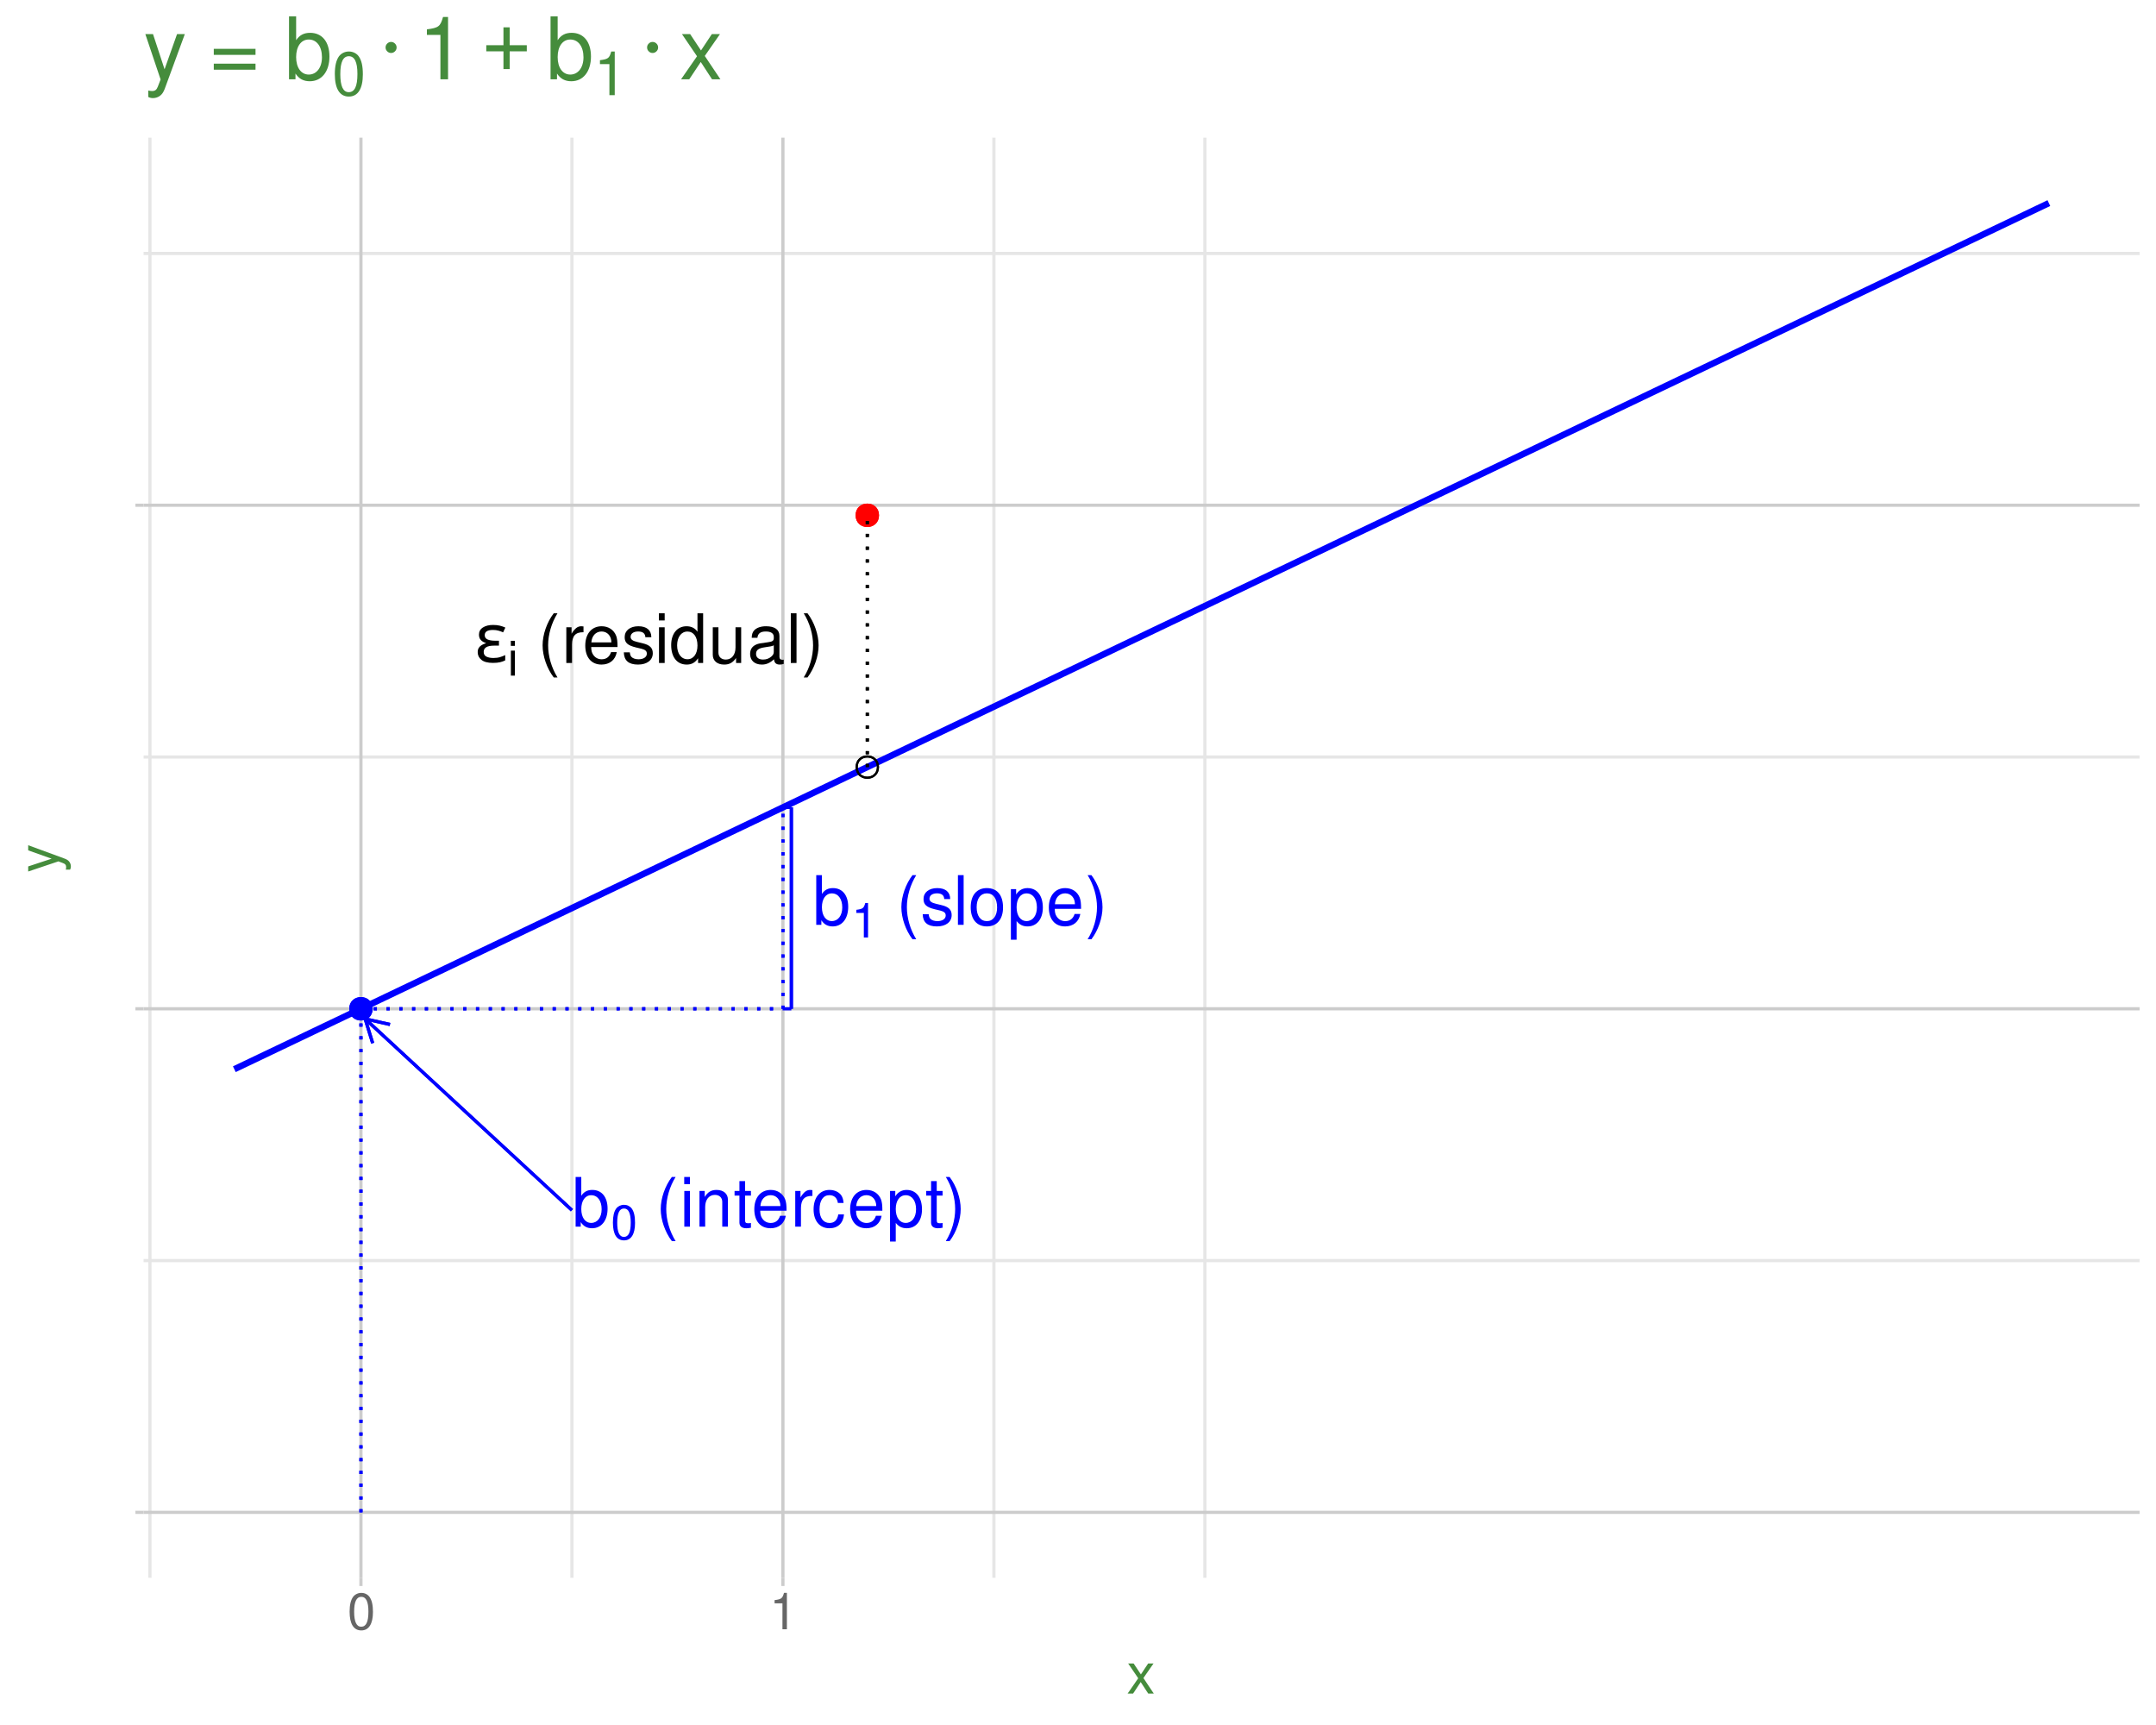 <?xml version="1.0" encoding="UTF-8"?>
<svg xmlns="http://www.w3.org/2000/svg" xmlns:xlink="http://www.w3.org/1999/xlink" width="720" height="576" viewBox="0 0 720 576">
<defs>
<g>
<g id="glyph-0-0">
<path d="M 1.234 -16.594 L 1.234 0 L 2.938 0 L 2.938 -1.531 C 3.844 -0.141 5.047 0.531 6.719 0.531 C 9.859 0.531 11.906 -2.047 11.906 -6.016 C 11.906 -9.875 9.969 -12.266 6.812 -12.266 C 5.172 -12.266 4 -11.656 3.125 -10.312 L 3.125 -16.594 Z M 6.438 -10.5 C 8.562 -10.5 9.922 -8.656 9.922 -5.812 C 9.922 -3.094 8.516 -1.25 6.438 -1.25 C 4.422 -1.25 3.125 -3.078 3.125 -5.875 C 3.125 -8.672 4.422 -10.5 6.438 -10.5 Z M 6.438 -10.5 "/>
</g>
<g id="glyph-0-1">
</g>
<g id="glyph-0-2">
<path d="M 5.375 -16.594 C 3.094 -13.609 1.656 -9.469 1.656 -5.891 C 1.656 -2.297 3.094 1.844 5.375 4.828 L 6.625 4.828 C 4.625 1.578 3.5 -2.25 3.5 -5.891 C 3.5 -9.516 4.625 -13.359 6.625 -16.594 Z M 5.375 -16.594 "/>
</g>
<g id="glyph-0-3">
<path d="M 3.422 -11.922 L 1.531 -11.922 L 1.531 0 L 3.422 0 Z M 3.422 -16.594 L 1.5 -16.594 L 1.5 -14.203 L 3.422 -14.203 Z M 3.422 -16.594 "/>
</g>
<g id="glyph-0-4">
<path d="M 1.594 -11.922 L 1.594 0 L 3.5 0 L 3.5 -6.578 C 3.5 -9.016 4.781 -10.609 6.734 -10.609 C 8.234 -10.609 9.203 -9.703 9.203 -8.266 L 9.203 0 L 11.094 0 L 11.094 -9.016 C 11.094 -11 9.609 -12.266 7.312 -12.266 C 5.531 -12.266 4.391 -11.594 3.344 -9.922 L 3.344 -11.922 Z M 1.594 -11.922 "/>
</g>
<g id="glyph-0-5">
<path d="M 5.781 -11.922 L 3.828 -11.922 L 3.828 -15.203 L 1.938 -15.203 L 1.938 -11.922 L 0.312 -11.922 L 0.312 -10.375 L 1.938 -10.375 L 1.938 -1.359 C 1.938 -0.141 2.75 0.531 4.234 0.531 C 4.734 0.531 5.141 0.484 5.781 0.359 L 5.781 -1.234 C 5.516 -1.156 5.266 -1.141 4.875 -1.141 C 4.047 -1.141 3.828 -1.359 3.828 -2.203 L 3.828 -10.375 L 5.781 -10.375 Z M 5.781 -11.922 "/>
</g>
<g id="glyph-0-6">
<path d="M 11.672 -5.328 C 11.672 -7.141 11.547 -8.234 11.203 -9.125 C 10.422 -11.094 8.609 -12.266 6.375 -12.266 C 3.047 -12.266 0.906 -9.75 0.906 -5.812 C 0.906 -1.859 2.953 0.531 6.328 0.531 C 9.062 0.531 10.953 -1.031 11.422 -3.625 L 9.516 -3.625 C 9 -2.047 7.922 -1.234 6.391 -1.234 C 5.188 -1.234 4.172 -1.781 3.531 -2.781 C 3.078 -3.453 2.906 -4.141 2.891 -5.328 Z M 2.938 -6.875 C 3.094 -9.078 4.438 -10.516 6.359 -10.516 C 8.281 -10.516 9.625 -9.016 9.625 -6.875 Z M 2.938 -6.875 "/>
</g>
<g id="glyph-0-7">
<path d="M 1.578 -11.922 L 1.578 0 L 3.484 0 L 3.484 -6.188 C 3.5 -9.062 4.688 -10.328 7.312 -10.266 L 7.312 -12.203 C 6.984 -12.25 6.812 -12.266 6.578 -12.266 C 5.344 -12.266 4.422 -11.547 3.328 -9.766 L 3.328 -11.922 Z M 1.578 -11.922 "/>
</g>
<g id="glyph-0-8">
<path d="M 10.719 -7.922 C 10.625 -9.078 10.375 -9.828 9.922 -10.5 C 9.109 -11.609 7.672 -12.266 6.016 -12.266 C 2.781 -12.266 0.703 -9.719 0.703 -5.766 C 0.703 -1.906 2.75 0.531 5.984 0.531 C 8.828 0.531 10.625 -1.188 10.859 -4.094 L 8.953 -4.094 C 8.625 -2.188 7.656 -1.234 6.031 -1.234 C 3.938 -1.234 2.688 -2.938 2.688 -5.766 C 2.688 -8.734 3.922 -10.516 5.984 -10.516 C 7.578 -10.516 8.578 -9.578 8.812 -7.922 Z M 10.719 -7.922 "/>
</g>
<g id="glyph-0-9">
<path d="M 1.234 4.969 L 3.141 4.969 L 3.141 -1.25 C 4.141 -0.016 5.266 0.531 6.812 0.531 C 9.906 0.531 11.906 -1.953 11.906 -5.766 C 11.906 -9.766 9.953 -12.266 6.781 -12.266 C 5.172 -12.266 3.875 -11.547 2.984 -10.125 L 2.984 -11.922 L 1.234 -11.922 Z M 6.469 -10.5 C 8.562 -10.5 9.922 -8.656 9.922 -5.812 C 9.922 -3.094 8.531 -1.25 6.469 -1.25 C 4.438 -1.25 3.141 -3.078 3.141 -5.875 C 3.141 -8.672 4.438 -10.5 6.469 -10.5 Z M 6.469 -10.5 "/>
</g>
<g id="glyph-0-10">
<path d="M 2.125 4.828 C 4.391 1.844 5.828 -2.297 5.828 -5.875 C 5.828 -9.469 4.391 -13.609 2.125 -16.594 L 0.859 -16.594 C 2.875 -13.344 3.984 -9.516 3.984 -5.875 C 3.984 -2.25 2.875 1.594 0.859 4.828 Z M 2.125 4.828 "/>
</g>
<g id="glyph-0-11">
<path d="M 9.969 -8.609 C 9.953 -10.953 8.406 -12.266 5.641 -12.266 C 2.875 -12.266 1.062 -10.844 1.062 -8.625 C 1.062 -6.766 2.031 -5.875 4.844 -5.188 L 6.625 -4.766 C 7.938 -4.438 8.469 -3.969 8.469 -3.125 C 8.469 -1.984 7.359 -1.234 5.688 -1.234 C 4.672 -1.234 3.797 -1.531 3.328 -2.031 C 3.031 -2.375 2.891 -2.703 2.781 -3.547 L 0.781 -3.547 C 0.859 -0.797 2.406 0.531 5.531 0.531 C 8.531 0.531 10.453 -0.953 10.453 -3.25 C 10.453 -5.031 9.453 -6.016 7.078 -6.578 L 5.266 -7.016 C 3.703 -7.375 3.047 -7.875 3.047 -8.719 C 3.047 -9.828 4.031 -10.516 5.578 -10.516 C 7.109 -10.516 7.922 -9.859 7.969 -8.609 Z M 9.969 -8.609 "/>
</g>
<g id="glyph-0-12">
<path d="M 3.453 -16.594 L 1.547 -16.594 L 1.547 0 L 3.453 0 Z M 3.453 -16.594 "/>
</g>
<g id="glyph-0-13">
<path d="M 6.188 -12.266 C 2.828 -12.266 0.812 -9.875 0.812 -5.875 C 0.812 -1.844 2.828 0.531 6.219 0.531 C 9.578 0.531 11.609 -1.859 11.609 -5.781 C 11.609 -9.922 9.656 -12.266 6.188 -12.266 Z M 6.219 -10.516 C 8.359 -10.516 9.625 -8.766 9.625 -5.812 C 9.625 -2.984 8.312 -1.234 6.219 -1.234 C 4.094 -1.234 2.797 -2.984 2.797 -5.875 C 2.797 -8.766 4.094 -10.516 6.219 -10.516 Z M 6.219 -10.516 "/>
</g>
<g id="glyph-0-14">
<path d="M 11.266 -16.594 L 9.375 -16.594 L 9.375 -10.422 C 8.578 -11.641 7.312 -12.266 5.719 -12.266 C 2.625 -12.266 0.594 -9.797 0.594 -5.984 C 0.594 -1.953 2.547 0.531 5.781 0.531 C 7.422 0.531 8.562 -0.094 9.578 -1.578 L 9.578 0 L 11.266 0 Z M 6.031 -10.5 C 8.078 -10.5 9.375 -8.703 9.375 -5.828 C 9.375 -3.078 8.062 -1.25 6.062 -1.25 C 3.969 -1.25 2.578 -3.094 2.578 -5.875 C 2.578 -8.656 3.969 -10.5 6.031 -10.5 Z M 6.031 -10.5 "/>
</g>
<g id="glyph-0-15">
<path d="M 10.969 0 L 10.969 -11.922 L 9.078 -11.922 L 9.078 -5.172 C 9.078 -2.734 7.812 -1.141 5.828 -1.141 C 4.328 -1.141 3.375 -2.047 3.375 -3.484 L 3.375 -11.922 L 1.484 -11.922 L 1.484 -2.734 C 1.484 -0.75 2.953 0.531 5.281 0.531 C 7.031 0.531 8.156 -0.094 9.266 -1.656 L 9.266 0 Z M 10.969 0 "/>
</g>
<g id="glyph-0-16">
<path d="M 12.172 -1.109 C 11.969 -1.062 11.891 -1.062 11.766 -1.062 C 11.109 -1.062 10.75 -1.406 10.75 -2 L 10.75 -9.016 C 10.75 -11.125 9.203 -12.266 6.266 -12.266 C 4.5 -12.266 3.125 -11.766 2.297 -10.875 C 1.75 -10.266 1.531 -9.578 1.484 -8.406 L 3.391 -8.406 C 3.547 -9.859 4.422 -10.516 6.188 -10.516 C 7.922 -10.516 8.859 -9.875 8.859 -8.734 L 8.859 -8.234 C 8.828 -7.422 8.422 -7.125 6.875 -6.922 C 4.188 -6.578 3.781 -6.484 3.047 -6.188 C 1.656 -5.594 0.953 -4.547 0.953 -3 C 0.953 -0.844 2.453 0.531 4.875 0.531 C 6.375 0.531 7.578 0 8.922 -1.234 C 9.062 0 9.656 0.531 10.875 0.531 C 11.297 0.531 11.547 0.484 12.172 0.312 Z M 8.859 -3.75 C 8.859 -3.125 8.672 -2.734 8.109 -2.203 C 7.328 -1.5 6.391 -1.141 5.281 -1.141 C 3.797 -1.141 2.938 -1.844 2.938 -3.047 C 2.938 -4.297 3.75 -4.938 5.812 -5.234 C 7.828 -5.516 8.219 -5.594 8.859 -5.891 Z M 8.859 -3.75 "/>
</g>
<g id="glyph-1-0">
<path d="M 4.391 -11.516 C 3.328 -11.516 2.375 -11.047 1.781 -10.266 C 1.047 -9.25 0.688 -7.719 0.688 -5.578 C 0.688 -1.688 1.953 0.359 4.391 0.359 C 6.781 0.359 8.078 -1.688 8.078 -5.484 C 8.078 -7.719 7.734 -9.219 6.984 -10.266 C 6.391 -11.062 5.453 -11.516 4.391 -11.516 Z M 4.391 -10.281 C 5.891 -10.281 6.641 -8.734 6.641 -5.609 C 6.641 -2.328 5.906 -0.797 4.344 -0.797 C 2.875 -0.797 2.125 -2.391 2.125 -5.562 C 2.125 -8.734 2.875 -10.281 4.391 -10.281 Z M 4.391 -10.281 "/>
</g>
<g id="glyph-1-1">
<path d="M 4.125 -8.203 L 4.125 0 L 5.531 0 L 5.531 -11.516 L 4.609 -11.516 C 4.109 -9.75 3.797 -9.516 1.625 -9.234 L 1.625 -8.203 Z M 4.125 -8.203 "/>
</g>
<g id="glyph-1-2">
<path d="M 2.391 -8.344 L 1.062 -8.344 L 1.062 0 L 2.391 0 Z M 2.391 -11.625 L 1.047 -11.625 L 1.047 -9.938 L 2.391 -9.938 Z M 2.391 -11.625 "/>
</g>
<g id="glyph-2-0">
<path d="M 8.078 -7.172 L 8.078 -5.531 L 6.422 -5.531 C 4.129 -5.531 2.984 -4.832 2.984 -3.438 C 2.984 -2.695 3.289 -2.172 3.906 -1.859 C 4.531 -1.555 5.301 -1.406 6.219 -1.406 C 7.062 -1.406 7.805 -1.504 8.453 -1.703 C 9.098 -1.898 9.672 -2.125 10.172 -2.375 L 10.172 -0.609 C 9.703 -0.367 9.141 -0.164 8.484 0 C 7.836 0.156 7.039 0.234 6.094 0.234 C 4.352 0.234 3.066 -0.102 2.234 -0.781 C 1.398 -1.457 0.984 -2.305 0.984 -3.328 C 0.984 -3.93 1.109 -4.426 1.359 -4.812 C 1.609 -5.195 1.938 -5.504 2.344 -5.734 C 2.75 -5.973 3.195 -6.164 3.688 -6.312 L 3.688 -6.422 C 3 -6.629 2.445 -6.957 2.031 -7.406 C 1.613 -7.852 1.406 -8.453 1.406 -9.203 C 1.406 -10.234 1.844 -11.031 2.719 -11.594 C 3.594 -12.156 4.719 -12.438 6.094 -12.438 C 6.977 -12.438 7.734 -12.359 8.359 -12.203 C 8.992 -12.047 9.613 -11.832 10.219 -11.562 L 9.469 -9.969 C 8.969 -10.195 8.453 -10.383 7.922 -10.531 C 7.398 -10.688 6.785 -10.766 6.078 -10.766 C 4.242 -10.766 3.328 -10.188 3.328 -9.031 C 3.328 -8.363 3.641 -7.883 4.266 -7.594 C 4.898 -7.312 5.75 -7.172 6.812 -7.172 Z M 8.078 -7.172 "/>
</g>
<g id="glyph-3-0">
<path d="M 4.625 -12.141 C 3.516 -12.141 2.5 -11.641 1.875 -10.812 C 1.109 -9.734 0.719 -8.125 0.719 -5.875 C 0.719 -1.781 2.062 0.391 4.625 0.391 C 7.141 0.391 8.516 -1.781 8.516 -5.781 C 8.516 -8.125 8.141 -9.703 7.359 -10.812 C 6.734 -11.656 5.75 -12.141 4.625 -12.141 Z M 4.625 -10.828 C 6.219 -10.828 7 -9.203 7 -5.906 C 7 -2.453 6.234 -0.844 4.578 -0.844 C 3.016 -0.844 2.234 -2.516 2.234 -5.859 C 2.234 -9.203 3.016 -10.828 4.625 -10.828 Z M 4.625 -10.828 "/>
</g>
<g id="glyph-3-1">
<path d="M 8 -11.906 L 1.844 -11.906 L 0.953 -5.422 L 2.312 -5.422 C 3 -6.25 3.578 -6.531 4.516 -6.531 C 6.109 -6.531 7.109 -5.438 7.109 -3.672 C 7.109 -1.969 6.109 -0.922 4.5 -0.922 C 3.203 -0.922 2.422 -1.578 2.062 -2.922 L 0.594 -2.922 C 0.797 -1.953 0.953 -1.484 1.312 -1.047 C 1.984 -0.141 3.188 0.391 4.531 0.391 C 6.938 0.391 8.609 -1.359 8.609 -3.875 C 8.609 -6.234 7.047 -7.844 4.766 -7.844 C 3.938 -7.844 3.266 -7.625 2.562 -7.125 L 3.047 -10.453 L 8 -10.453 Z M 8 -11.906 "/>
</g>
<g id="glyph-3-2">
<path d="M 4.344 -8.656 L 4.344 0 L 5.828 0 L 5.828 -12.141 L 4.859 -12.141 C 4.328 -10.281 4 -10.031 1.719 -9.719 L 1.719 -8.656 Z M 4.344 -8.656 "/>
</g>
<g id="glyph-4-0">
<path d="M 5.609 -5.203 L 8.984 -10.062 L 7.188 -10.062 L 4.766 -6.406 L 2.344 -10.062 L 0.516 -10.062 L 3.875 -5.125 L 0.328 0 L 2.156 0 L 4.703 -3.859 L 7.219 0 L 9.078 0 Z M 5.609 -5.203 "/>
</g>
<g id="glyph-5-0">
<path d="M -10.062 -7.453 L -2.234 -4.672 L -10.062 -2.094 L -10.062 -0.391 L 0.031 -3.781 L 1.625 -3.172 C 2.344 -2.906 2.609 -2.547 2.609 -1.875 C 2.609 -1.609 2.578 -1.375 2.5 -1.031 L 3.938 -1.031 C 4.109 -1.359 4.188 -1.688 4.188 -2.109 C 4.188 -2.625 4.016 -3.188 3.703 -3.609 C 3.344 -4.109 2.922 -4.391 2.109 -4.703 L -10.062 -9.172 Z M -10.062 -7.453 "/>
</g>
<g id="glyph-6-0">
<path d="M 11.172 -15.094 L 7 -3.344 L 3.141 -15.094 L 0.578 -15.094 L 5.672 0.062 L 4.75 2.453 C 4.344 3.516 3.828 3.922 2.828 3.922 C 2.422 3.922 2.078 3.859 1.562 3.75 L 1.562 5.906 C 2.047 6.156 2.531 6.281 3.172 6.281 C 3.938 6.281 4.781 6.016 5.406 5.562 C 6.156 5.016 6.594 4.375 7.062 3.172 L 13.766 -15.094 Z M 11.172 -15.094 "/>
</g>
<g id="glyph-6-1">
</g>
<g id="glyph-6-2">
<path d="M 15.375 -10.172 L 1.438 -10.172 L 1.438 -8.156 L 15.375 -8.156 Z M 15.375 -5.219 L 1.438 -5.219 L 1.438 -3.203 L 15.375 -3.203 Z M 15.375 -5.219 "/>
</g>
<g id="glyph-6-3">
<path d="M 1.562 -21 L 1.562 0 L 3.719 0 L 3.719 -1.922 C 4.859 -0.172 6.391 0.656 8.5 0.656 C 12.469 0.656 15.062 -2.594 15.062 -7.609 C 15.062 -12.5 12.609 -15.516 8.609 -15.516 C 6.531 -15.516 5.062 -14.75 3.938 -13.047 L 3.938 -21 Z M 8.156 -13.281 C 10.828 -13.281 12.562 -10.938 12.562 -7.344 C 12.562 -3.922 10.766 -1.578 8.156 -1.578 C 5.594 -1.578 3.938 -3.891 3.938 -7.422 C 3.938 -10.969 5.594 -13.281 8.156 -13.281 Z M 8.156 -13.281 "/>
</g>
<g id="glyph-6-4">
<path d="M 7.453 -14.828 L 7.453 0 L 10 0 L 10 -20.812 L 8.328 -20.812 C 7.422 -17.625 6.859 -17.188 2.938 -16.672 L 2.938 -14.828 Z M 7.453 -14.828 "/>
</g>
<g id="glyph-6-5">
<path d="M 8.406 -7.797 L 13.484 -15.094 L 10.766 -15.094 L 7.141 -9.625 L 3.516 -15.094 L 0.781 -15.094 L 5.812 -7.688 L 0.484 0 L 3.219 0 L 7.062 -5.781 L 10.828 0 L 13.625 0 Z M 8.406 -7.797 "/>
</g>
<g id="glyph-7-0">
<path d="M 5.547 -14.578 C 4.219 -14.578 3 -13.969 2.25 -12.984 C 1.328 -11.688 0.859 -9.75 0.859 -7.047 C 0.859 -2.141 2.484 0.469 5.547 0.469 C 8.562 0.469 10.219 -2.141 10.219 -6.938 C 10.219 -9.75 9.781 -11.656 8.828 -12.984 C 8.078 -13.984 6.891 -14.578 5.547 -14.578 Z M 5.547 -13 C 7.453 -13 8.406 -11.047 8.406 -7.094 C 8.406 -2.938 7.484 -1 5.5 -1 C 3.625 -1 2.688 -3.016 2.688 -7.031 C 2.688 -11.047 3.625 -13 5.547 -13 Z M 5.547 -13 "/>
</g>
<g id="glyph-7-1">
<path d="M 5.219 -10.375 L 5.219 0 L 7 0 L 7 -14.578 L 5.828 -14.578 C 5.203 -12.328 4.797 -12.031 2.062 -11.672 L 2.062 -10.375 Z M 5.219 -10.375 "/>
</g>
<g id="glyph-8-0">
<path d="M 3.312 -8.578 C 2.812 -8.578 2.379 -8.758 2.016 -9.125 C 1.648 -9.488 1.469 -9.922 1.469 -10.422 C 1.469 -10.922 1.648 -11.352 2.016 -11.719 C 2.379 -12.082 2.812 -12.266 3.312 -12.266 C 3.812 -12.266 4.242 -12.082 4.609 -11.719 C 4.973 -11.352 5.156 -10.922 5.156 -10.422 C 5.156 -9.922 4.973 -9.488 4.609 -9.125 C 4.242 -8.758 3.812 -8.578 3.312 -8.578 Z M 3.312 -8.578 "/>
</g>
<g id="glyph-9-0">
<path d="M 9.25 -11.172 L 14.969 -11.172 L 14.969 -9.125 L 9.25 -9.125 L 9.25 -3.203 L 7.172 -3.203 L 7.172 -9.125 L 1.438 -9.125 L 1.438 -11.172 L 7.172 -11.172 L 7.172 -17.141 L 9.25 -17.141 Z M 9.25 -11.172 "/>
</g>
</g>
<clipPath id="clip-0">
<path clip-rule="nonzero" d="M 47.957 45.957 L 714.52 45.957 L 714.52 526.848 L 47.957 526.848 Z M 47.957 45.957 "/>
</clipPath>
<clipPath id="clip-1">
<path clip-rule="nonzero" d="M 47.957 420 L 714.52 420 L 714.52 422 L 47.957 422 Z M 47.957 420 "/>
</clipPath>
<clipPath id="clip-2">
<path clip-rule="nonzero" d="M 47.957 252 L 714.52 252 L 714.52 254 L 47.957 254 Z M 47.957 252 "/>
</clipPath>
<clipPath id="clip-3">
<path clip-rule="nonzero" d="M 47.957 84 L 714.52 84 L 714.52 86 L 47.957 86 Z M 47.957 84 "/>
</clipPath>
<clipPath id="clip-4">
<path clip-rule="nonzero" d="M 49 45.957 L 51 45.957 L 51 526.848 L 49 526.848 Z M 49 45.957 "/>
</clipPath>
<clipPath id="clip-5">
<path clip-rule="nonzero" d="M 190 45.957 L 192 45.957 L 192 526.848 L 190 526.848 Z M 190 45.957 "/>
</clipPath>
<clipPath id="clip-6">
<path clip-rule="nonzero" d="M 331 45.957 L 333 45.957 L 333 526.848 L 331 526.848 Z M 331 45.957 "/>
</clipPath>
<clipPath id="clip-7">
<path clip-rule="nonzero" d="M 401 45.957 L 403 45.957 L 403 526.848 L 401 526.848 Z M 401 45.957 "/>
</clipPath>
<clipPath id="clip-8">
<path clip-rule="nonzero" d="M 47.957 504 L 714.52 504 L 714.52 506 L 47.957 506 Z M 47.957 504 "/>
</clipPath>
<clipPath id="clip-9">
<path clip-rule="nonzero" d="M 47.957 336 L 714.52 336 L 714.52 338 L 47.957 338 Z M 47.957 336 "/>
</clipPath>
<clipPath id="clip-10">
<path clip-rule="nonzero" d="M 47.957 168 L 714.52 168 L 714.52 170 L 47.957 170 Z M 47.957 168 "/>
</clipPath>
<clipPath id="clip-11">
<path clip-rule="nonzero" d="M 120 45.957 L 122 45.957 L 122 526.848 L 120 526.848 Z M 120 45.957 "/>
</clipPath>
<clipPath id="clip-12">
<path clip-rule="nonzero" d="M 260 45.957 L 262 45.957 L 262 526.848 L 260 526.848 Z M 260 45.957 "/>
</clipPath>
</defs>
<rect x="-72" y="-57.6" width="864" height="691.2" fill="rgb(100%, 100%, 100%)" fill-opacity="1"/>
<path fill="none" stroke-width="1.067" stroke-linecap="round" stroke-linejoin="round" stroke="rgb(100%, 100%, 100%)" stroke-opacity="1" stroke-miterlimit="10" d="M 0 576 L 720 576 L 720 0 L 0 0 Z M 0 576 "/>
<g clip-path="url(#clip-0)">
<path fill-rule="nonzero" fill="rgb(100%, 100%, 100%)" fill-opacity="1" stroke-width="1.067" stroke-linecap="round" stroke-linejoin="round" stroke="rgb(100%, 100%, 100%)" stroke-opacity="1" stroke-miterlimit="10" d="M 47.957 526.848 L 714.52 526.848 L 714.52 45.957 L 47.957 45.957 Z M 47.957 526.848 "/>
</g>
<g clip-path="url(#clip-1)">
<path fill="none" stroke-width="1.067" stroke-linecap="butt" stroke-linejoin="round" stroke="rgb(90.196%, 90.196%, 90.196%)" stroke-opacity="1" stroke-miterlimit="10" d="M 47.957 420.918 L 714.52 420.918 "/>
</g>
<g clip-path="url(#clip-2)">
<path fill="none" stroke-width="1.067" stroke-linecap="butt" stroke-linejoin="round" stroke="rgb(90.196%, 90.196%, 90.196%)" stroke-opacity="1" stroke-miterlimit="10" d="M 47.957 252.777 L 714.52 252.777 "/>
</g>
<g clip-path="url(#clip-3)">
<path fill="none" stroke-width="1.067" stroke-linecap="butt" stroke-linejoin="round" stroke="rgb(90.196%, 90.196%, 90.196%)" stroke-opacity="1" stroke-miterlimit="10" d="M 47.957 84.633 L 714.52 84.633 "/>
</g>
<g clip-path="url(#clip-4)">
<path fill="none" stroke-width="1.067" stroke-linecap="butt" stroke-linejoin="round" stroke="rgb(90.196%, 90.196%, 90.196%)" stroke-opacity="1" stroke-miterlimit="10" d="M 50.074 526.848 L 50.074 45.957 "/>
</g>
<g clip-path="url(#clip-5)">
<path fill="none" stroke-width="1.067" stroke-linecap="butt" stroke-linejoin="round" stroke="rgb(90.196%, 90.196%, 90.196%)" stroke-opacity="1" stroke-miterlimit="10" d="M 190.996 526.848 L 190.996 45.957 "/>
</g>
<g clip-path="url(#clip-6)">
<path fill="none" stroke-width="1.067" stroke-linecap="butt" stroke-linejoin="round" stroke="rgb(90.196%, 90.196%, 90.196%)" stroke-opacity="1" stroke-miterlimit="10" d="M 331.918 526.848 L 331.918 45.957 "/>
</g>
<g clip-path="url(#clip-7)">
<path fill="none" stroke-width="1.067" stroke-linecap="butt" stroke-linejoin="round" stroke="rgb(90.196%, 90.196%, 90.196%)" stroke-opacity="1" stroke-miterlimit="10" d="M 402.379 526.848 L 402.379 45.957 "/>
</g>
<g clip-path="url(#clip-8)">
<path fill="none" stroke-width="1.067" stroke-linecap="butt" stroke-linejoin="round" stroke="rgb(80%, 80%, 80%)" stroke-opacity="1" stroke-miterlimit="10" d="M 47.957 504.992 L 714.52 504.992 "/>
</g>
<g clip-path="url(#clip-9)">
<path fill="none" stroke-width="1.067" stroke-linecap="butt" stroke-linejoin="round" stroke="rgb(80%, 80%, 80%)" stroke-opacity="1" stroke-miterlimit="10" d="M 47.957 336.848 L 714.52 336.848 "/>
</g>
<g clip-path="url(#clip-10)">
<path fill="none" stroke-width="1.067" stroke-linecap="butt" stroke-linejoin="round" stroke="rgb(80%, 80%, 80%)" stroke-opacity="1" stroke-miterlimit="10" d="M 47.957 168.703 L 714.52 168.703 "/>
</g>
<g clip-path="url(#clip-11)">
<path fill="none" stroke-width="1.067" stroke-linecap="butt" stroke-linejoin="round" stroke="rgb(80%, 80%, 80%)" stroke-opacity="1" stroke-miterlimit="10" d="M 120.535 526.848 L 120.535 45.957 "/>
</g>
<g clip-path="url(#clip-12)">
<path fill="none" stroke-width="1.067" stroke-linecap="butt" stroke-linejoin="round" stroke="rgb(80%, 80%, 80%)" stroke-opacity="1" stroke-miterlimit="10" d="M 261.457 526.848 L 261.457 45.957 "/>
</g>
<path fill="none" stroke-width="2.134" stroke-linecap="butt" stroke-linejoin="round" stroke="rgb(0%, 0%, 100%)" stroke-opacity="1" stroke-miterlimit="10" d="M 78.258 357.023 L 90.375 351.242 L 96.438 348.348 L 102.496 345.457 L 108.555 342.562 L 114.613 339.672 L 120.676 336.781 L 126.734 333.887 L 132.793 330.996 L 138.855 328.105 L 144.914 325.211 L 150.973 322.32 L 157.031 319.426 L 163.094 316.535 L 169.152 313.645 L 175.211 310.75 L 181.27 307.859 L 187.332 304.969 L 193.391 302.074 L 199.449 299.184 L 205.512 296.289 L 217.629 290.508 L 223.688 287.613 L 229.75 284.723 L 235.809 281.832 L 241.867 278.938 L 247.926 276.047 L 253.988 273.156 L 260.047 270.262 L 266.105 267.371 L 272.164 264.477 L 278.227 261.586 L 284.285 258.695 L 290.344 255.801 L 296.406 252.91 L 302.465 250.02 L 308.523 247.125 L 314.582 244.234 L 320.645 241.34 L 332.762 235.559 L 338.82 232.664 L 344.883 229.773 L 350.941 226.883 L 357 223.988 L 363.062 221.098 L 369.121 218.207 L 375.18 215.312 L 381.238 212.422 L 387.301 209.527 L 399.418 203.746 L 405.477 200.852 L 411.539 197.961 L 417.598 195.07 L 423.656 192.176 L 429.719 189.285 L 435.777 186.391 L 447.895 180.609 L 453.957 177.715 L 466.074 171.934 L 472.133 169.039 L 478.195 166.148 L 484.254 163.254 L 490.312 160.363 L 496.375 157.473 L 502.434 154.578 L 514.551 148.797 L 520.613 145.902 L 532.73 140.121 L 538.789 137.227 L 544.852 134.336 L 550.91 131.441 L 563.027 125.66 L 569.09 122.766 L 581.207 116.984 L 587.27 114.09 L 593.328 111.199 L 599.387 108.305 L 605.445 105.414 L 611.508 102.523 L 617.566 99.629 L 629.684 93.848 L 635.746 90.953 L 647.863 85.172 L 653.926 82.277 L 659.984 79.387 L 666.043 76.492 L 672.102 73.602 L 678.164 70.711 L 684.223 67.816 "/>
<path fill="none" stroke-width="1.067" stroke-linecap="butt" stroke-linejoin="round" stroke="rgb(0%, 0%, 100%)" stroke-opacity="1" stroke-dasharray="1.067 3.201" stroke-miterlimit="10" d="M 120.535 504.992 L 120.535 336.848 "/>
<path fill="none" stroke-width="1.067" stroke-linecap="butt" stroke-linejoin="round" stroke="rgb(0%, 0%, 100%)" stroke-opacity="1" stroke-dasharray="1.067 3.201" stroke-miterlimit="10" d="M 120.535 504.992 L 120.535 336.848 "/>
<path fill="none" stroke-width="1.067" stroke-linecap="butt" stroke-linejoin="round" stroke="rgb(0%, 0%, 100%)" stroke-opacity="1" stroke-dasharray="1.067 3.201" stroke-miterlimit="10" d="M 120.535 336.848 L 261.457 336.848 "/>
<path fill="none" stroke-width="1.067" stroke-linecap="butt" stroke-linejoin="round" stroke="rgb(0%, 0%, 100%)" stroke-opacity="1" stroke-dasharray="1.067 3.201" stroke-miterlimit="10" d="M 120.535 336.848 L 261.457 336.848 "/>
<path fill="none" stroke-width="1.067" stroke-linecap="butt" stroke-linejoin="round" stroke="rgb(0%, 0%, 100%)" stroke-opacity="1" stroke-dasharray="1.067 3.201" stroke-miterlimit="10" d="M 261.457 336.848 L 261.457 269.59 "/>
<path fill="none" stroke-width="1.067" stroke-linecap="butt" stroke-linejoin="round" stroke="rgb(0%, 0%, 100%)" stroke-opacity="1" stroke-dasharray="1.067 3.201" stroke-miterlimit="10" d="M 261.457 336.848 L 261.457 269.59 "/>
<path fill-rule="nonzero" fill="rgb(0%, 0%, 100%)" fill-opacity="1" stroke-width="0.709" stroke-linecap="round" stroke-linejoin="round" stroke="rgb(0%, 0%, 100%)" stroke-opacity="1" stroke-miterlimit="10" d="M 124.09 336.848 C 124.09 341.586 116.98 341.586 116.98 336.848 C 116.98 332.105 124.09 332.105 124.09 336.848 "/>
<path fill-rule="nonzero" fill="rgb(0%, 0%, 100%)" fill-opacity="1" stroke-width="0.709" stroke-linecap="round" stroke-linejoin="round" stroke="rgb(0%, 0%, 100%)" stroke-opacity="1" stroke-miterlimit="10" d="M 124.09 336.848 C 124.09 341.586 116.98 341.586 116.98 336.848 C 116.98 332.105 124.09 332.105 124.09 336.848 "/>
<g fill="rgb(0%, 0%, 100%)" fill-opacity="1">
<use xlink:href="#glyph-0-0" x="190.996" y="409.598"/>
</g>
<g fill="rgb(0%, 0%, 100%)" fill-opacity="1">
<use xlink:href="#glyph-1-0" x="203.996" y="413.818"/>
</g>
<g fill="rgb(0%, 0%, 100%)" fill-opacity="1">
<use xlink:href="#glyph-0-1" x="212.996" y="409.598"/>
<use xlink:href="#glyph-0-2" x="218.996" y="409.598"/>
<use xlink:href="#glyph-0-3" x="226.996" y="409.598"/>
<use xlink:href="#glyph-0-4" x="231.996" y="409.598"/>
<use xlink:href="#glyph-0-5" x="244.996" y="409.598"/>
<use xlink:href="#glyph-0-6" x="250.996" y="409.598"/>
<use xlink:href="#glyph-0-7" x="263.996" y="409.598"/>
<use xlink:href="#glyph-0-8" x="270.996" y="409.598"/>
<use xlink:href="#glyph-0-6" x="282.996" y="409.598"/>
<use xlink:href="#glyph-0-9" x="295.996" y="409.598"/>
<use xlink:href="#glyph-0-5" x="308.996" y="409.598"/>
<use xlink:href="#glyph-0-10" x="314.996" y="409.598"/>
</g>
<path fill="none" stroke-width="1.067" stroke-linecap="butt" stroke-linejoin="round" stroke="rgb(0%, 0%, 100%)" stroke-opacity="1" stroke-miterlimit="10" d="M 190.996 404.105 L 121.941 340.211 "/>
<path fill="none" stroke-width="1.067" stroke-linecap="butt" stroke-linejoin="round" stroke="rgb(0%, 0%, 100%)" stroke-opacity="1" stroke-miterlimit="10" d="M 130.238 342.09 L 121.941 340.211 L 124.461 348.332 "/>
<path fill="none" stroke-width="1.067" stroke-linecap="butt" stroke-linejoin="round" stroke="rgb(0%, 0%, 100%)" stroke-opacity="1" stroke-miterlimit="10" d="M 190.996 404.105 L 121.941 340.211 "/>
<path fill="none" stroke-width="1.067" stroke-linecap="butt" stroke-linejoin="round" stroke="rgb(0%, 0%, 100%)" stroke-opacity="1" stroke-miterlimit="10" d="M 130.238 342.09 L 121.941 340.211 L 124.461 348.332 "/>
<path fill="none" stroke-width="1.067" stroke-linecap="butt" stroke-linejoin="round" stroke="rgb(0%, 0%, 100%)" stroke-opacity="1" stroke-miterlimit="10" d="M 264.273 336.848 L 264.273 269.59 "/>
<path fill="none" stroke-width="1.067" stroke-linecap="butt" stroke-linejoin="round" stroke="rgb(0%, 0%, 100%)" stroke-opacity="1" stroke-miterlimit="10" d="M 264.273 336.848 L 264.273 269.59 "/>
<path fill="none" stroke-width="1.067" stroke-linecap="butt" stroke-linejoin="round" stroke="rgb(0%, 0%, 100%)" stroke-opacity="1" stroke-miterlimit="10" d="M 261.457 336.848 L 264.273 336.848 "/>
<path fill="none" stroke-width="1.067" stroke-linecap="butt" stroke-linejoin="round" stroke="rgb(0%, 0%, 100%)" stroke-opacity="1" stroke-miterlimit="10" d="M 261.457 269.59 L 264.273 269.59 "/>
<g fill="rgb(0%, 0%, 100%)" fill-opacity="1">
<use xlink:href="#glyph-0-0" x="271.355" y="308.812"/>
</g>
<g fill="rgb(0%, 0%, 100%)" fill-opacity="1">
<use xlink:href="#glyph-1-1" x="284.355" y="313.033"/>
</g>
<g fill="rgb(0%, 0%, 100%)" fill-opacity="1">
<use xlink:href="#glyph-0-1" x="293.355" y="308.812"/>
<use xlink:href="#glyph-0-2" x="299.355" y="308.812"/>
<use xlink:href="#glyph-0-11" x="307.355" y="308.812"/>
<use xlink:href="#glyph-0-12" x="318.355" y="308.812"/>
<use xlink:href="#glyph-0-13" x="323.355" y="308.812"/>
<use xlink:href="#glyph-0-9" x="336.355" y="308.812"/>
<use xlink:href="#glyph-0-6" x="349.355" y="308.812"/>
<use xlink:href="#glyph-0-10" x="362.355" y="308.812"/>
</g>
<path fill-rule="nonzero" fill="rgb(100%, 0%, 0%)" fill-opacity="1" stroke-width="0.709" stroke-linecap="round" stroke-linejoin="round" stroke="rgb(100%, 0%, 0%)" stroke-opacity="1" stroke-miterlimit="10" d="M 293.195 172.066 C 293.195 176.809 286.086 176.809 286.086 172.066 C 286.086 167.328 293.195 167.328 293.195 172.066 "/>
<path fill-rule="nonzero" fill="rgb(100%, 0%, 0%)" fill-opacity="1" stroke-width="0.709" stroke-linecap="round" stroke-linejoin="round" stroke="rgb(100%, 0%, 0%)" stroke-opacity="1" stroke-miterlimit="10" d="M 293.195 172.066 C 293.195 176.809 286.086 176.809 286.086 172.066 C 286.086 167.328 293.195 167.328 293.195 172.066 "/>
<path fill="none" stroke-width="1.067" stroke-linecap="butt" stroke-linejoin="round" stroke="rgb(0%, 0%, 0%)" stroke-opacity="1" stroke-dasharray="1.067 3.201" stroke-miterlimit="10" d="M 289.641 256.137 L 289.641 172.066 "/>
<path fill="none" stroke-width="1.067" stroke-linecap="butt" stroke-linejoin="round" stroke="rgb(0%, 0%, 0%)" stroke-opacity="1" stroke-dasharray="1.067 3.201" stroke-miterlimit="10" d="M 289.641 256.137 L 289.641 172.066 "/>
<g fill="rgb(0%, 0%, 0%)" fill-opacity="1">
<use xlink:href="#glyph-2-0" x="158.547" y="221.117"/>
</g>
<g fill="rgb(0%, 0%, 0%)" fill-opacity="1">
<use xlink:href="#glyph-1-2" x="169.547" y="225.6"/>
</g>
<g fill="rgb(0%, 0%, 0%)" fill-opacity="1">
<use xlink:href="#glyph-0-1" x="173.547" y="221.379"/>
<use xlink:href="#glyph-0-2" x="179.547" y="221.379"/>
<use xlink:href="#glyph-0-7" x="187.547" y="221.379"/>
<use xlink:href="#glyph-0-6" x="194.547" y="221.379"/>
<use xlink:href="#glyph-0-11" x="207.547" y="221.379"/>
<use xlink:href="#glyph-0-3" x="218.547" y="221.379"/>
<use xlink:href="#glyph-0-14" x="223.547" y="221.379"/>
<use xlink:href="#glyph-0-15" x="236.547" y="221.379"/>
<use xlink:href="#glyph-0-16" x="249.547" y="221.379"/>
<use xlink:href="#glyph-0-12" x="262.547" y="221.379"/>
<use xlink:href="#glyph-0-10" x="267.547" y="221.379"/>
</g>
<path fill="none" stroke-width="0.709" stroke-linecap="round" stroke-linejoin="round" stroke="rgb(0%, 0%, 0%)" stroke-opacity="1" stroke-miterlimit="10" d="M 293.195 256.137 C 293.195 260.879 286.086 260.879 286.086 256.137 C 286.086 251.398 293.195 251.398 293.195 256.137 "/>
<path fill="none" stroke-width="0.709" stroke-linecap="round" stroke-linejoin="round" stroke="rgb(0%, 0%, 0%)" stroke-opacity="1" stroke-miterlimit="10" d="M 293.195 256.137 C 293.195 260.879 286.086 260.879 286.086 256.137 C 286.086 251.398 293.195 251.398 293.195 256.137 "/>
<g fill="rgb(100%, 100%, 100%)" fill-opacity="1">
<use xlink:href="#glyph-3-0" x="31.719" y="510.739"/>
</g>
<g fill="rgb(100%, 100%, 100%)" fill-opacity="1">
<use xlink:href="#glyph-3-1" x="31.719" y="342.595"/>
</g>
<g fill="rgb(100%, 100%, 100%)" fill-opacity="1">
<use xlink:href="#glyph-3-2" x="27.219" y="174.45"/>
<use xlink:href="#glyph-3-0" x="36.219" y="174.45"/>
</g>
<path fill="none" stroke-width="1.067" stroke-linecap="butt" stroke-linejoin="round" stroke="rgb(80%, 80%, 80%)" stroke-opacity="1" stroke-miterlimit="10" d="M 45.219 504.992 L 47.957 504.992 "/>
<path fill="none" stroke-width="1.067" stroke-linecap="butt" stroke-linejoin="round" stroke="rgb(80%, 80%, 80%)" stroke-opacity="1" stroke-miterlimit="10" d="M 45.219 336.848 L 47.957 336.848 "/>
<path fill="none" stroke-width="1.067" stroke-linecap="butt" stroke-linejoin="round" stroke="rgb(80%, 80%, 80%)" stroke-opacity="1" stroke-miterlimit="10" d="M 45.219 168.703 L 47.957 168.703 "/>
<path fill="none" stroke-width="1.067" stroke-linecap="butt" stroke-linejoin="round" stroke="rgb(80%, 80%, 80%)" stroke-opacity="1" stroke-miterlimit="10" d="M 120.535 529.59 L 120.535 526.848 "/>
<path fill="none" stroke-width="1.067" stroke-linecap="butt" stroke-linejoin="round" stroke="rgb(80%, 80%, 80%)" stroke-opacity="1" stroke-miterlimit="10" d="M 261.457 529.59 L 261.457 526.848 "/>
<g fill="rgb(40%, 40%, 40%)" fill-opacity="1">
<use xlink:href="#glyph-3-0" x="116.035" y="544.028"/>
</g>
<g fill="rgb(40%, 40%, 40%)" fill-opacity="1">
<use xlink:href="#glyph-3-2" x="256.957" y="544.028"/>
</g>
<g fill="rgb(27.059%, 54.902%, 23.529%)" fill-opacity="1">
<use xlink:href="#glyph-4-0" x="376.238" y="565.516"/>
</g>
<g fill="rgb(27.059%, 54.902%, 23.529%)" fill-opacity="1">
<use xlink:href="#glyph-5-0" x="19.477" y="291.402"/>
</g>
<g fill="rgb(27.059%, 54.902%, 23.529%)" fill-opacity="1">
<use xlink:href="#glyph-6-0" x="47.957" y="26.476"/>
<use xlink:href="#glyph-6-1" x="61.957" y="26.476"/>
<use xlink:href="#glyph-6-2" x="69.957" y="26.476"/>
<use xlink:href="#glyph-6-1" x="86.957" y="26.476"/>
</g>
<g fill="rgb(27.059%, 54.902%, 23.529%)" fill-opacity="1">
<use xlink:href="#glyph-6-3" x="94.957" y="26.476"/>
</g>
<g fill="rgb(27.059%, 54.902%, 23.529%)" fill-opacity="1">
<use xlink:href="#glyph-7-0" x="110.957" y="31.774"/>
</g>
<g fill="rgb(27.059%, 54.902%, 23.529%)" fill-opacity="1">
<use xlink:href="#glyph-8-0" x="127.293" y="26.268"/>
</g>
<g fill="rgb(27.059%, 54.902%, 23.529%)" fill-opacity="1">
<use xlink:href="#glyph-6-4" x="139.625" y="26.476"/>
</g>
<g fill="rgb(27.059%, 54.902%, 23.529%)" fill-opacity="1">
<use xlink:href="#glyph-9-0" x="160.957" y="26.268"/>
</g>
<g fill="rgb(27.059%, 54.902%, 23.529%)" fill-opacity="1">
<use xlink:href="#glyph-6-3" x="182.293" y="26.476"/>
</g>
<g fill="rgb(27.059%, 54.902%, 23.529%)" fill-opacity="1">
<use xlink:href="#glyph-7-1" x="198.293" y="31.774"/>
</g>
<g fill="rgb(27.059%, 54.902%, 23.529%)" fill-opacity="1">
<use xlink:href="#glyph-8-0" x="214.625" y="26.268"/>
</g>
<g fill="rgb(27.059%, 54.902%, 23.529%)" fill-opacity="1">
<use xlink:href="#glyph-6-5" x="226.957" y="26.476"/>
</g>
</svg>
